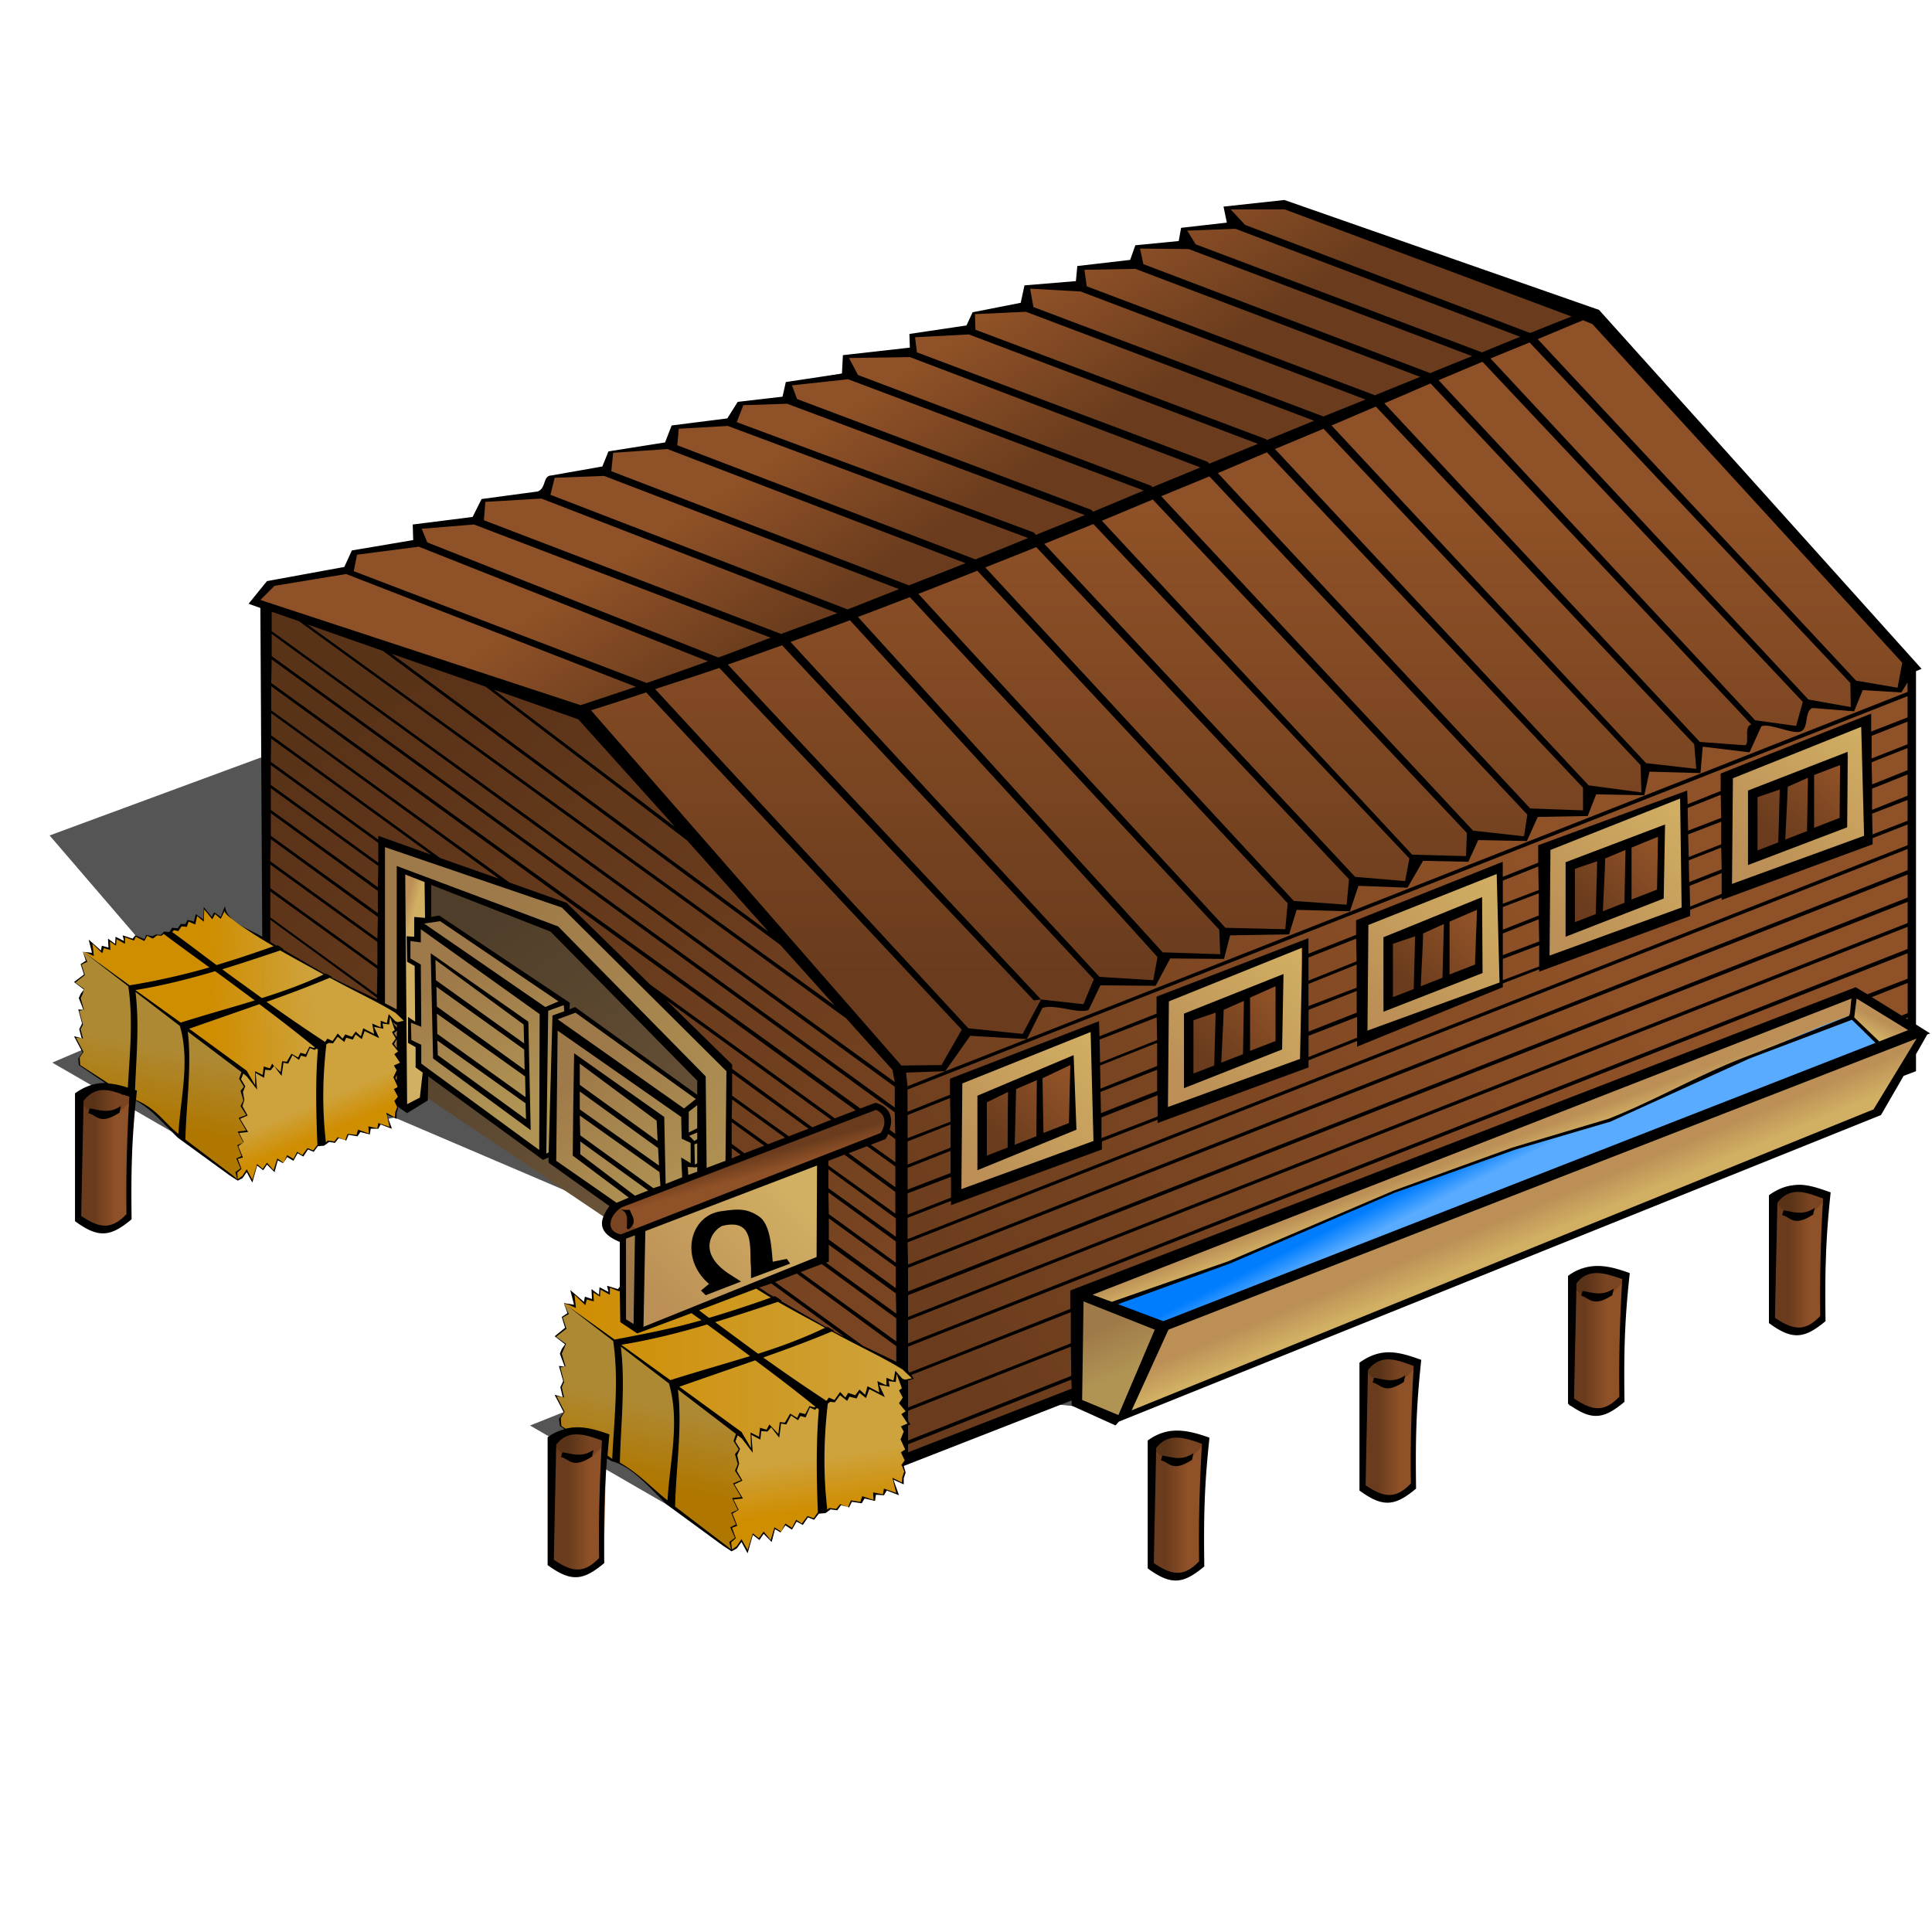 <svg xmlns="http://www.w3.org/2000/svg" xmlns:xlink="http://www.w3.org/1999/xlink" viewBox="0 0 128 128" version="1.0"><defs><linearGradient id="z" y2="71.493" xlink:href="#a" gradientUnits="userSpaceOnUse" x2="70.573" gradientTransform="translate(51.309 -20.304)" y1="75.712" x1="66.415"/><linearGradient id="a"><stop offset="0" stop-color="#6a3c1d"/><stop offset="1" stop-color="#8f5127"/></linearGradient><linearGradient id="g" y2="85.189" xlink:href="#a" gradientUnits="userSpaceOnUse" x2="56.303" y1="45.838" x1="26.205"/><linearGradient id="h" y2="83.2" xlink:href="#b" gradientUnits="userSpaceOnUse" x2="46.962" y1="65.384" x1="27.503"/><linearGradient id="i" y2="60.108" xlink:href="#b" gradientUnits="userSpaceOnUse" x2="27.546" y1="59.935" x1="26.897"/><linearGradient id="j" y2="73.297" xlink:href="#b" gradientUnits="userSpaceOnUse" x2="34.551" y1="63.914" x1="31.005"/><linearGradient id="k" y2="80" xlink:href="#b" gradientUnits="userSpaceOnUse" x2="43.33" y1="71.049" x1="37.708"/><linearGradient id="l" y2="64.13" xlink:href="#a" gradientUnits="userSpaceOnUse" x2="105.9" y1="92.584" x1="64.13"/><linearGradient id="m" y2="91.062" xlink:href="#b" gradientUnits="userSpaceOnUse" x2="74.212" y1="87.882" x1="72.775"/><linearGradient id="n" y2="85.742" xlink:href="#b" gradientUnits="userSpaceOnUse" x2="92.895" y1="83.846" x1="92.1"/><linearGradient id="o" y2="79.076" xlink:href="#b" gradientUnits="userSpaceOnUse" x2="93.751" y1="77.914" x1="93.323"/><linearGradient id="p" y2="68.496" xlink:href="#b" gradientUnits="userSpaceOnUse" x2="124.02" y1="67.518" x1="124.51"/><linearGradient id="q" y2="68.802" xlink:href="#b" gradientUnits="userSpaceOnUse" x2="72.714" y1="77.547" x1="64.702"/><linearGradient id="r" y2="71.493" xlink:href="#a" gradientUnits="userSpaceOnUse" x2="70.573" y1="75.712" x1="66.415"/><linearGradient id="s" y2="68.802" xlink:href="#b" gradientUnits="userSpaceOnUse" x2="72.714" gradientTransform="translate(13.638 -5.565)" y1="77.547" x1="64.702"/><linearGradient id="t" y2="71.493" xlink:href="#a" gradientUnits="userSpaceOnUse" x2="70.573" gradientTransform="translate(13.638 -5.565)" y1="75.712" x1="66.415"/><linearGradient id="u" y2="68.802" xlink:href="#b" gradientUnits="userSpaceOnUse" x2="72.714" gradientTransform="translate(26.725 -10.58)" y1="77.547" x1="64.702"/><linearGradient id="v" y2="71.493" xlink:href="#a" gradientUnits="userSpaceOnUse" x2="70.573" gradientTransform="translate(26.725 -10.58)" y1="75.712" x1="66.415"/><linearGradient id="w" y2="68.802" xlink:href="#b" gradientUnits="userSpaceOnUse" x2="72.714" gradientTransform="translate(38.834 -15.289)" y1="77.547" x1="64.702"/><linearGradient id="x" y2="71.493" xlink:href="#a" gradientUnits="userSpaceOnUse" x2="70.573" gradientTransform="translate(38.834 -15.289)" y1="75.712" x1="66.415"/><linearGradient id="y" y2="68.802" xlink:href="#b" gradientUnits="userSpaceOnUse" x2="72.714" gradientTransform="translate(51.309 -20.304)" y1="77.547" x1="64.702"/><linearGradient id="b"><stop offset="0" stop-color="#bb8f56"/><stop offset="1" stop-color="#d1af63"/></linearGradient><linearGradient id="f" y2="33.557" xlink:href="#a" gradientUnits="userSpaceOnUse" x2="77.319" y1="64.519" x1="77.319"/><linearGradient id="A" y2="25.6" xlink:href="#a" gradientUnits="userSpaceOnUse" x2="58.638" y1="34.076" x1="64.173"/><linearGradient id="c"><stop offset="0" stop-color="#cf8d00"/><stop offset="1" stop-color="#cea33e"/></linearGradient><linearGradient id="B" y2="80.482" gradientUnits="userSpaceOnUse" x2="93.476" y1="79.045" x1="92.742"><stop offset="0" stop-color="#007dff"/><stop offset="1" stop-color="#58abff"/></linearGradient><linearGradient id="C" y2="99.676" xlink:href="#a" gradientUnits="userSpaceOnUse" x2="78.659" y1="99.676" x1="77.276"/><linearGradient id="D" y2="99.676" xlink:href="#a" gradientUnits="userSpaceOnUse" x2="78.659" gradientTransform="translate(14.054 -5.146)" y1="99.676" x1="77.276"/><linearGradient id="E" y2="99.676" xlink:href="#a" gradientUnits="userSpaceOnUse" x2="78.659" gradientTransform="translate(27.762 -10.768)" y1="99.676" x1="77.276"/><linearGradient id="F" y2="99.676" xlink:href="#a" gradientUnits="userSpaceOnUse" x2="78.659" gradientTransform="translate(41.254 -16.303)" y1="99.676" x1="77.276"/><linearGradient id="G" y2="99.676" xlink:href="#a" gradientUnits="userSpaceOnUse" x2="78.659" gradientTransform="translate(-39.611 -.13)" y1="99.676" x1="77.276"/><linearGradient id="H" y2="99.676" xlink:href="#a" gradientUnits="userSpaceOnUse" x2="78.659" gradientTransform="translate(-71.005 -22.876)" y1="99.676" x1="77.276"/><linearGradient id="e" y2="84.783" gradientUnits="userSpaceOnUse" x2="46.654" y1="60.904" x1="31.43"><stop offset="0" stop-color="#4f3e2a"/><stop offset="1" stop-color="#72593c"/></linearGradient><linearGradient id="I" y2="77.662" xlink:href="#a" gradientUnits="userSpaceOnUse" x2="50.706" y1="76.558" x1="50.399"/><linearGradient id="J" y2="78.645" xlink:href="#b" gradientUnits="userSpaceOnUse" x2="51.872" y1="86.502" x1="43.585"/><linearGradient id="L" y2="90.659" xlink:href="#c" gradientUnits="userSpaceOnUse" x2="60.488" y1="90.659" x1="37.395"/><linearGradient id="M" y2="93.144" xlink:href="#c" gradientUnits="userSpaceOnUse" x2="44.275" y1="98.179" x1="43.103"/><linearGradient id="K" y2="96.703" xlink:href="#c" gradientUnits="userSpaceOnUse" x2="52.783" y1="100.2" x1="53.282"/><linearGradient id="O" y2="65.47" xlink:href="#c" gradientUnits="userSpaceOnUse" x2="20.908" y1="65.924" x1="13.859"/><linearGradient id="P" y2="69.989" xlink:href="#c" gradientUnits="userSpaceOnUse" x2="14.011" y1="74.941" x1="12.93"/><linearGradient id="N" y2="71.738" xlink:href="#c" gradientUnits="userSpaceOnUse" x2="23.942" y1="73.773" x1="24.8"/><filter id="d"><feGaussianBlur stdDeviation="1.797"/></filter></defs><g fill-rule="evenodd"><path d="M73.686 93.405l-5.362-.519-22.14 7.954-11.07-6.397 16.951-6.746-5.362-7.265-1.557 1.73-19.027-8.13L14.53 76.8 3.46 70.4l9.34-3.978-9.513-11.071 79.222-29.232 25.771 36.497-34.594 30.789z" filter="url(#d)" fill-opacity=".667"/><path d="M28.054 72.567l.368-14.241 8.349 3.192 9.638 10.006.245 13.566-18.6-12.523z" fill="url(#e)"/><path d="M59.53 70.901l3.049-.088 29.036-11.181 35.045-13.789.27-1.503-20.91-23.599-7.334 2.784c-19.867 8.081-39.807 16.1-60.37 23.6L59.53 70.901z" fill="url(#f)"/><path d="M59.762 96.692l.087-25.946-20.93-23.524L17.47 40.13v23.178l7.871 8.562-.26-5.794.173-10.206 12.108 4.238 10.984 10.811-.087 16.605 11.503 9.168z" fill="url(#g)"/><path d="M25.254 67.114l.173-11.417 12.108 4.325 10.854 10.81-.216 12.368-1.816-3.114.086-8.475-9.6-10.119L26.292 57.6l.519 15.741-1.557-3.287v-2.94z" fill="url(#h)"/><path d="M26.724 57.773l-.086 15.568.519.086 1.124-.605.173-14.53-1.73-.519z" fill="url(#i)"/><path d="M27.589 60.973l.087 1.297-.519-.043v1.427l.562.303v3.848l-.562-.216-.043 1.47.691.39v1.297l8.13 5.838.779-.26.086-8.908.778-.302v-.692L29.059 60.8l-.908.216-.562-.043z" fill="url(#j)"/><path d="M36.541 76.886c0-.172.216-9.383.216-9.383l1.254-.562 8.389 5.881.13 4.886-1.038.303L40.778 80l-4.237-3.114z" fill="url(#k)"/><path d="M17.469 40.125v23.187l7.875 8.563-.063-1.781 1.531 3.25-.531-15.75L36.844 61.5l9.594 10.125-.032 1.687v-.5L38 66.938l-.406.187v-.719l-8.532-5.594-.906.219-.562-.062.094 1.312-.532-.062v1.437l.563.313v3.843l-.563-.218-.031 1.468.687.376v1.312l8.126 5.844.593-.219v.5L40.781 80l4.719-2 .875-.25-.031 2.344 1.844 3.094.124-9.094-.062 13.437 11.5 9.157.094-25.938-20.938-23.531-21.437-7.094zm7.781 15.75l.188.063-.188 11.187v2.563l-.156-3.626.156-10.187zm12.281 11.281l-.719.313v-.063l.719-.25z" fill-opacity=".157"/><path d="M59.805 70.659l2.422.173 1.6-2.291 3.978.259 1.298-2.292 2.767.26.952-1.946 3.502.432.779-1.773 3.892-.086.043-1.6 4.238-.044.389-1.729 3.719.129.432-1.816 3.373.26.692-1.644h3.373l.346-1.6 3.42.26.6-1.687 3.5-.043.44-1.513 3.37.216.17-1.73 3.42.26.09-1.773 3.15.302.65-1.773 2.6.476.9-1.816 2.86.475.43-1.773 2.64.563.78-1.341.08 26.378-66.938 25.86-.086-24.649.129-1.384z" fill="url(#l)"/><path d="M71.246 85.803l-.061 7.216 2.629 1.223.734-.428 2.691-5.871-5.993-2.14z" fill="url(#m)"/><path d="M76.933 88.127l50.397-19.814.06.366-3 4.893-50.025 20.426 2.568-5.871z" fill="url(#n)"/><path d="M71.735 85.497l51.245-19.753-.43 2.63-47.513 18.774-3.302-1.651z" fill="url(#o)"/><path d="M122.8 65.744l-.49 3.058 1.35.856 3.42-1.468-4.28-2.446z" fill="url(#p)"/><path d="M63.234 71.615l.184 7.828 9.296-3.425-.123-7.889-9.357 3.486z" fill="url(#q)"/><path d="M64.947 72.777v4.281l6.115-2.508.061-4.219-6.176 2.446z" fill="url(#r)"/><path d="M76.872 66.05l.184 7.828 9.295-3.425-.122-7.889-9.357 3.486z" fill="url(#s)"/><path d="M78.584 67.212v4.281l6.116-2.508.061-4.219-6.177 2.446z" fill="url(#t)"/><path d="M89.959 61.035l.184 7.828 9.295-3.425-.122-7.889-9.357 3.486z" fill="url(#u)"/><path d="M91.672 62.197v4.281l6.115-2.507.061-4.22-6.176 2.446z" fill="url(#v)"/><path d="M102.07 56.326l.18 7.828 9.3-3.425-.13-7.889-9.35 3.486z" fill="url(#w)"/><path d="M103.78 57.488v4.281l6.12-2.507.06-4.22-6.18 2.446z" fill="url(#x)"/><path d="M114.54 51.311l.19 7.828 9.29-3.424-.12-7.889-9.36 3.485z" fill="url(#y)"/><path d="M116.26 52.473v4.281l6.11-2.507.06-4.22-6.17 2.446z" fill="url(#z)"/><path d="M38.582 47.125l-21.788-7.292 1.281-1.194 5.039-.795.397-1.326 4.287-.486-.265-1.193 4.198-.398.354-1.326 4.022-.221.309-1.281 3.845-.531.265-1.193 3.757-.398.53-1.326 3.712-.221.575-1.237 3.093-.177.045-1.149 3.977-.707-.177-1.105 4.464-.132-.133-1.238 3.845-.398.309-1.06 3.492-.398.088-1.414 3.492.044.088-1.326 3.535-.177.177-1.237h2.917l.044-1.105 3.226-.177-.353-1.237 3.624-.221 20.457 7.248-15.11 6.054-16.838 7.071-18.738 7.381-16.042 5.878z" fill="url(#A)"/><path d="M73.723 86.323l6.604-2.263 3.333-1.345 7.706-3.303 5.932-2.232 4.342-1.529 4.86-1.406 6.09-2.722 4.68-2.079s5.19-2.324 5.38-2.11c.18.214 1.98 1.865 1.98 1.865l-15.99 6.238-24.857 9.693-6.88 2.722-3.18-1.529z" fill="url(#B)"/><path d="M76.324 95.611l-.129 8.259 1.167.48h.952l1.297-.65.173-8.219-1.47-.476-1.298.13-.692.476z" fill="url(#C)"/><path d="M76.714 95.265l-.476.605 1.081.952.562.043.995-.26.951-.951-1.427-.735-1.686.346z" fill-opacity=".157"/><path d="M90.378 90.465l-.129 8.259 1.167.476h.952l1.297-.649.173-8.216-1.47-.476-1.298.13-.692.476z" fill="url(#D)"/><path d="M90.768 90.119l-.476.605 1.081.952.562.043.995-.26.951-.951-1.427-.735-1.686.346z" fill-opacity=".157"/><path d="M104.09 84.843l-.13 8.26 1.16.475h.96l1.29-.648.18-8.216-1.47-.476-1.3.13-.69.475z" fill="url(#E)"/><path d="M104.48 84.497l-.48.606 1.08.951.56.043 1-.259.95-.952-1.43-.735-1.68.346z" fill-opacity=".157"/><path d="M117.58 79.308l-.13 8.26 1.17.475h.95l1.29-.648.18-8.217-1.47-.475-1.3.129-.69.476z" fill="url(#F)"/><path d="M117.97 78.962l-.48.606 1.08.951.57.043.99-.259.95-.952-1.43-.735-1.68.346z" fill-opacity=".157"/><path d="M36.714 95.481l-.13 8.259 1.167.48h.952l1.297-.65.173-8.219-1.47-.475-1.298.129-.691.476z" fill="url(#G)"/><path d="M37.103 95.135l-.476.606 1.081.951.562.043.995-.259.951-.952-1.427-.735-1.686.346z" fill-opacity=".157"/><path d="M5.319 72.735l-.13 8.26 1.168.475h.951l1.297-.648.173-8.217-1.47-.475-1.297.129-.692.476z" fill="url(#H)"/><path d="M5.708 72.389l-.476.606 1.081.951.563.043.994-.259.952-.952-1.427-.735-1.687.346z" fill-opacity=".157"/><path d="M58.011 73.427l-16.82 6.261-.921.921s-.061.43 0 .675c.061.246.43.553.43.553l.552.061 4.42-1.657 9.699-3.806 3.008-.921.43-.982-.123-.614-.675-.491z" fill="url(#I)"/><path d="M41.068 81.96l.307 5.709.841.52 12.419-4.817v-6.569L41.068 81.96z" fill="url(#J)"/><path d="M41.068 79.934l-1.044.675.062.675.491.553.614.184.216 5.471.738.414.274-6.192-.553-.552-.184-.737-.614-.491z" fill-opacity=".157"/><path d="M48.421 102.74l-1.498-3.259.89-5.382s11.373-3.95 11.525-3.82.412 1.172.412 1.172l.13.543-.217.13.326.564-.282.304.456.499-.304.217.412.63-.412.173.152.348-.239.455.304.803-.239.152.217.499-.239.326.152.434-.13.369-.022.391-.629-.304s.26.911.304.977c-.217-.066-.803-.239-.803-.239l-.087.304-.651-.044.021.456-.824-.239-.087.369-.651-.13-.185.412-.51-.152-.238.352-.5-.135-.282.325-.412.02-.369.37-.391-.15-.39.5-.348-.22-.325.52-.413-.28-.303.5-.391-.26-.228.85-.532-.57-.239.44-.455-.33-.348 1.17-.455-.76-.217.46-.456.24z" fill="url(#K)"/><path d="M41.15 85.244l-.174.239-.694-.283.087.5-.63-.391-.043.543-.478-.391s.152.673.066.673c-.087 0-.478-.152-.478-.152l-.043.39-.847-.759.152.976-.325-.195-.348-.043.652.521 2.43 1.758s7.076 5.187 7.228 5.339 1.324 1.063 1.324 1.063l.803 1.085-.066-1.107.543.261.087-.608.391.087.26-.304.521.651.13-.781.347-.022.326-.607.456.325.173-.325.369.108.282-.543.348.044.325-.413.413.131.238-.282.326.151.347-.586.456.435.152-.326.412.174.304-.391.391.369.173-.629.803.39-.108-.694.369.152.26.043-.043-.434.412.13.13-.586.435.521.26.065.434-.173-.651-.695-3.039-1.606-1.736-.868-2.843-1.628-2.084-1.237-7.748 2.908-1.215-.759-.022-2.214z" fill="url(#L)"/><path d="M40.955 88.977l-3.104-2.257-.477-.391.021.152.261.543-.413.238.261.738-.716.543.673.499-.283.651.25.836-.336.032.238.933-.152.413.174.651-.586-.087.608 1.02-.261.521.044.456.39.26 2.583.543.065 1.28.413.261.434.152.455.217.63.499.933.76 1.389 1.389 3.082 2.231.977.68-.109-.55.347-.3-.325-.67.369-.13-.304-.87.412-.2-.304-.734.565-.022-.543-.976.543-.196-.391-.651.152-.434-.13-.629.217-.391-.391-.608.456-.499-6.055-4.427-2.062-1.476z" fill="url(#M)"/><path d="M25.989 67.611l.238.605-.216.173.238.303-.195.432.432.541-.216.194.368.649-.433.108.195.281-.259.476.302.605-.173.173.195.519-.195.281.087.433-.087.367v.368l-.67-.368.281.995-.735-.303-.065.325-.67-.022.065.389-.692-.173-.108.281-.627-.086-.13.4-.476-.184-.259.324-.411-.108-.281.238-.454.065-.281.367-.346-.173-.325.509-.367-.217-.281.465-.389-.281-.26.465-.389-.227-.238.8-.454-.497-.259.4-.411-.314-.324 1.125-.368-.736-.216.39-.368.205s-.584-.919-.454-1.395c.13-.475.065-6.464.065-6.464l9.73-3.417.994.389-.108.325z" fill="url(#N)"/><path d="M8.735 65.384l-2.843-2.033-.357-.281.562.13.022-.67.476.389.108.108.13-.324.41.151v-.562l.411.281.043-.411.52.281v-.432l.626.216.152-.173.54.238.173-.324.411.108.216-.152.346.022.26-.173s.324.151.389.022c.065-.13.173-.238.173-.238l.238.065.259-.303h.281l.195-.303.41.108.13-.475.454.346.044-.822.518.649.152-.325.411.335.302-.659.13.411c.342.297.679.607 1.049.821l3.016 1.773 2.703 1.536s1.902.864 2.054.994c.151.13 2.529 1.341 2.529 1.341l.498.583-.519.195-.389-.259-.173-.282-.087.541-.454-.108.087.389-.606-.194.13.691-.757-.346-.151.498-.389-.303-.217.346-.475-.151-.152.237-.346-.302-.324.475-.368-.108-.237.238h-.346l-.26.281-.324-.086-.303.562-.324-.151-.108.324-.433-.26-.259.541-.389-.022-.13.736-.497-.584-.152.259-.41-.043-.065.562-.541-.324.065 1.038s-.951-1.146-.8-1.017c.151.13-6.854-5.102-6.854-5.102l-.584-.519z" fill="url(#O)"/><path d="M16.238 70.919l-.368.476.346.583-.173.39.13.518-.173.411.389.606-.497.194.519.887-.584.021.303.649-.325.238.238.735-.346.108.281.649-.324.281.108.519-1.535-1.168-2.162-1.578-2.227-2.054-.843-.498-.152-.497-1.643-.584-1.968-1.254v-.432l.26-.411-.562-1.038.519.13-.108-.649.15-.281-.27-.94.293-.033-.238-.756.292-.606-.617-.476.649-.475-.238-.714.346-.216-.238-.627 1.006.714 3.881 2.897s4.713 3.524 4.908 3.676c.194.151 1.038.562.973.605z" fill="url(#P)"/><path d="M71.246 85.803l-.061 7.216 2.629 1.223.734-.428 2.691-5.871-5.993-2.14zM40.955 88.977l-3.104-2.257-.477-.391.021.152.261.543-.413.238.261.738-.716.543.673.499-.283.651.25.836-.336.032.238.933-.152.413.174.651-.586-.087.608 1.02-.261.521.044.456.39.26 2.583.543.065 1.28.413.261.434.152.455.217.63.499.933.76 1.389 1.389 3.082 2.231.977.68-.109-.55.347-.3-.325-.67.369-.13-.304-.87.412-.2-.304-.734.565-.022-.543-.976.543-.196-.391-.651.152-.434-.13-.629.217-.391-.391-.608.456-.499-6.055-4.427-2.062-1.476zM16.238 70.919l-.368.476.346.583-.173.39.13.518-.173.411.389.606-.497.194.519.887-.584.021.303.649-.325.238.238.735-.346.108.281.649-.324.281.108.519-1.535-1.168-2.162-1.578-2.227-2.054-.843-.498-.152-.497-1.643-.584-1.968-1.254v-.432l.26-.411-.562-1.038.519.13-.108-.649.15-.281-.27-.94.293-.033-.238-.756.292-.606-.617-.476.649-.475-.238-.714.346-.216-.238-.627 1.006.714 3.881 2.897s4.713 3.524 4.908 3.676c.194.151 1.038.562.973.605z" fill-opacity=".157"/></g><path d="M85.094 13.25l-4.032.438.219 1.062-3.031.344-.156.875-2.875.281-.344.969-3.5.406-.094 1-3.406.281-.25 1.156-3.187.626-.407.874-3.781.563.031.906-4.437.5-.063 1.219-3.719.562-.218.969-2.969.344-.687 1.094-3.688.469-.438 1.124-3.75.594-.406 1-3.375.594c-.582.015-.324.837-.906 1.062l-3.719.5-.594 1.188-3.968.5.031 1.031-4.063.688-.5 1.093-5.124.938-1.219 1.5.781.281.125 21.781c-.476-.274-1.01-.499-1.469-.781.565.401 1.285.864 2.219 1.407a75.775 75.775 0 01-3.781 1.25c-.982-.725-1.942-1.472-2.938-2.188l.125-.125.281.063.219-.313.344.031.125-.344.438.188.124-.562.438.374.031-.812.531.656.188-.344.375.313.281-.563c-.106.101.152.339.563.657-.306-.255-.516-.551-.563-.938l-.281.719-.437-.312-.157.312-.531-.656-.031.812-.5-.344-.125.5-.406-.124-.157.281h-.312l-.188.281-.375-.031-.187.281-.344-.031-.219.219-.312-.032-.25.125-.407-.093-.125.281-.593-.25-.188.219-.656-.219.094.375-.563-.282-.031.469-.469-.343.031.593-.437-.125-.063.313-.812-.719.219.875-.563-.063.219.063.469.219-.094-.813.656.625.094-.344.437.126-.03-.563.405.281.032-.437.562.312v-.437l.594.218.125-.25.562.282L9.75 62l.375.188.281-.219.282.031.156-.125c1.018.762 2.023 1.488 3.031 2.219a46.829 46.829 0 01-5.281 1.187L5.53 63.062 8.5 65.344c.332 2.239.094 4.48-.031 6.718a5.413 5.413 0 00-1.282-.281l-1.875-1.219-.03-.5.25-.374-.5-.938.374.031-.5-.125.563 1.063-.282.406.032.437 1.75 1.188c-.654-.004-1.322.198-2 .688v8.468c1.566 1.155 2.364 1.034 3.75-.125-.038-2.9-.007-4.972.281-7.875.012.008.019.025.031.032.965.506 1.831 1.541 2.75 2.437l3.438 2.5.531.344.312-.157.282-.406.375.688.312-1.125.407.312.25-.375.5.5.218-.781.344.187.031-.031-.406-.281-.25.781-.437-.5-.282.407-.375-.313-.312 1.031-.375-.687-.282.437-.312.219-.031-.437.281-.25-.25-.657.344-.093-.313-.75.344-.25-.406.187.281.719-.344.156.282.656-.344.25.125.469-.375-.313-3.063-2.312c.061-2.39.437-4.89.157-7.156L16 71.031l-.156.438.312.531-.218.281.187.625-.187.375.374.594-.5.187.5.844-.562.063.375.719h.031l-.312-.626.594-.062-.532-.875.5-.219-.344-.625.126-.406-.094-.531.156-.375-.281-.469.156-.375.25.219.656.844-.093-1.094.562.312.062-.531.376.031.218-.281-.125-.156-.156.312-.406-.125-.063.563-.5-.25v.937l-.562-.968-3.813-2.782c1.542-.54 3.113-1.086 4.657-1.625a109.89 109.89 0 013.656 2.844l-.032.063-.312-.094-.25.5-.344-.094-.156.312-.438-.25-.312.532-.312-.032-.094.719-.438-.406.5.656.125-.875.313.063.281-.563.437.313.126-.281.343.093.25-.593.313.124.125-.093c.038.031.055.031.093.062-.169 2.021-.121 4.162-.031 6.313l-.281.375-.375-.157-.344.469-.343-.219-.25.469-.407-.25-.25.5.25-.375.407.25.281-.5.375.219.312-.469.375.156.281-.374.407-.032.343-.25.376.063.25-.313.437.125-.5-.187-.219.281-.437-.063-.125.126c-.256-2.201-.222-4.327.031-6.5l.156-.094.281.031.313-.437.437.343.126-.281.437.125.187-.344.407.313.187-.532.969.469-.344-.75.625.125-.062-.344.437.063.063-.5.312.875-.187.125.25.437-.25.344.406.5-.25.188.375.562-.406.188.187.312-.219.469.282.625-.063.062-.187.094.25.469v.063l-.219.25.187.406-.124.344-.032.343-.562-.312.031.125.656.281v-.375l.094-.344-.031-.094.625.438 1.375-.844.031-1.594 7.594 5.532.375-.156v.343l4.031 2.875c-.813 1.104-.643 1.824.687 2.375v2.969l-.124.156-.719-.218.093.406-.593-.313-.031.5-.5-.375.031.656-.469-.156-.062.344-.907-.781.25.969-.625-.094h-.031v.031h.031l.25.063.5.218-.094-.875.719.688.094-.375.469.125-.032-.594.438.281.031-.468.625.343v-.469l.625.25.031-.062.032 2.094 1.125.75L45.812 87c.216.16.441.312.657.469-1.888.549-3.821.914-5.75 1.281l-3.313-2.375 3.219 2.469c.386 2.605.058 5.207-.063 7.812l-.312-.218c.04-.459.07-.901.125-1.407-.698-.249-1.357-.451-2.031-.469a3.361 3.361 0 00-.875.094l-.281-.187-.032-.531.25-.407-.531-1.031.406.062-.531-.156.594 1.156-.313.438.063.469.312.219a3.333 3.333 0 00-1.125.531v8.471c1.567 1.15 2.364 1.03 3.75-.13-.033-2.58-.018-4.505.188-6.935l.312.187c1.323.342 2.453 1.702 3.657 2.876l3.718 2.722.563.37.343-.19.313-.43.406.75.344-1.22.437.34.282-.41.531.54.219-.85.375.22.031-.06-.438-.28-.25.84-.468-.56-.313.44-.406-.32-.344 1.1-.406-.72-.313.47-.312.22-.062-.47.312-.28-.25-.69.344-.13-.313-.81.407-.25-.344-.686.625-.063-.563-.937.532-.25-.376-.656.157-.469-.125-.563.187-.406-.312-.5.156-.406.281.218.719.938-.094-1.188.594.313.063-.563.406.032.25-.282.531.688.125-.938.344.063.312-.594.469.313.156-.282.344.094.281-.656.344.156.125-.125c.041.034.084.06.125.094-.184 2.188-.16 4.484-.062 6.815l-.282.4-.406-.15-.375.5-.375-.25-.281.53-.438-.28-.281.53.281-.41.438.28.312-.53.407.22.343-.5.407.16.312-.41.438-.03.343-.25.438.06.25-.341.469.125-.532-.188-.25.313-.468-.063-.126.124c-.277-2.381-.242-4.677.032-7.03l.156-.125.312.031.344-.468.469.374.156-.281.469.125.188-.375.437.344.219-.594 1.031.531-.375-.812.688.125-.063-.375.469.062.062-.531.344.938-.188.156.25.469-.25.375.438.531-.281.188.406.624-.437.188.187.344-.187.468-.032.032.313.687-.281.188.25.531-.219.312.062.094.125.344-.125.375-.031.344-.625-.313.25 1-.813-.281L58.5 99l-.656-.125.031.5-.75-.25L57 99.5l-.625-.094-.187.438.062.031.188-.375.656.094.187-.313.688.157.062-.407.531.031.188-.312.812.312-.374-1.031.687.313v-.406l.125-.376-.125-.437L71 92.781v.344l2.906 1.313.219-.25 50.495-20.313 1.5-2.594.82-.312v-1.125l.75-1.313.19-.062-.94-.594V44.469l.37-.157-21.37-23.781-20.846-7.281zM37.281 92.562l.094.032-.156-.688.156-.344-.25-.968.281-.063-.375-.031.281 1-.187.406.156.656zm.125-2.031h.063l-.25-.843.125-.282.156-.375-.656-.469.687-.531-.25-.75.407-.219-.313-.687.219.625-.375.25.219.719-.688.562.688.531-.219.313-.125.313.312.843zM25.625 73.844l.187.812-.75-.25-.062.344-.594-.125.032.469-.719-.25-.094.344-.594-.063-.156.406.063.031.156-.374.594.093.187-.281.625.156.062-.375h.5l.157-.281.75.281-.344-.937zM5.406 68.781l.094.031-.156-.624.156-.313-.25-.906.281-.063-.344-.031.25.937-.187.376.156.593zm.125-1.875h.031l-.218-.781.125-.25.093-.313-.218.282-.125.281.312.781zm.031-1.344l.032-.031L5 65.094l.625-.5-.219-.688.375-.187-.281-.657.187.594-.343.219.218.687-.656.5.656.5zM81.53 13.875h3.594l18.995 7.094c-.91.359-1.83.73-2.74 1.093L82.5 14.906l-.969-1.031zm.313 1.281l18.876 7.156c-.848.337-1.686.692-2.532 1.032l-18.969-7.156-.563-.907 3.188-.125zm-6.313 1.313l3.22.031 18.78 7.094c-.928.373-1.854.748-2.78 1.125l-19-7.219-.22-1.031zm-.312 1.343l18.875 7.157c-1 .407-2 .809-3 1.219L72 18.969l-.156-1.094 3.375-.063zm-6.969 1.313l3.344.187 18.875 7.157c-.926.379-1.856.744-2.78 1.125l-19.22-7.25-.219-1.219zm-.28 1.531l19.092 7.219c-1.04.429-2.084.851-3.124 1.281l-.063-.062-19.25-7.25-.03-1.032 3.374-.156zm36.91.563l.62.25 20.53 22.437-.31 1.656-2.75-.468-21.09-22.625c1-.415 1.99-.839 3-1.25zm-40.692.937l19.156 7.25c-1.07.443-2.148.87-3.219 1.313L80 30.594l-19.25-7.25-.125-1 3.563-.188zm37.152.532l21.25 22.562.03 1.594-2.81-.5L98.75 23.75c.863-.36 1.73-.705 2.59-1.062zm-41.059.968l19.25 7.313c-1.062.439-2.125.874-3.187 1.312l-.063-.093-19.437-7.344-.594-1.125 4.031-.063zm37.938.313L119.44 46.5l-.44 1.594-2.72-.375-20.968-22.531c.97-.406 1.938-.815 2.907-1.219zm-42.03 1.156L75.78 32.5c-1.127.464-2.247.945-3.375 1.406l-.094-.125-19.5-7.343-.343-.907 3.72-.406zm38.592.281L116.03 48c-.52.127-.09 1.248-.41 1.375l-3-.219-20.902-22.437c1.022-.43 2.04-.884 3.062-1.313zM52.155 26.75l19.72 7.375c-1.08.442-2.17.874-3.25 1.313l-.126-.157-19.688-7.312.438-1.125 2.906-.094zm39 .188l21.094 22.374.13 1.626-3.32-.376-20.84-22.374c.978-.413 1.957-.839 2.936-1.25zm-42.937 1.281l19.843 7.406.032.031c-1.155.468-2.312.944-3.469 1.406L44.874 29.5l.094-1.094 3.25-.187zm39.47.187l21.001 22.282.06 1.812-3.5-.469L84.47 29.75c1.074-.451 2.143-.892 3.218-1.344zm-43.47 1.344l19.75 7.562c-1.247.498-2.5.979-3.75 1.469L40.5 31.219 40.624 30l3.594-.25zm39.72.219l20.941 22.219v1.5l-3.5-.126-20.692-22.218c1.088-.455 2.162-.919 3.25-1.375zM40.03 31.531l19.531 7.5c-1.137.444-2.266.907-3.406 1.344l-19.687-7.594.281-1.125 3.281-.125zm40.094.031l21.065 22.407-.22 1.437-3.376-.375-20.656-22.156c1.058-.439 2.13-.871 3.187-1.313zm-44.25 1.469l19.594 7.594c-1.237.472-2.479.913-3.719 1.375l-19.688-7.531.094-1.219 3.72-.219zm40.5.063l20.813 22.094-.063 1.531-3.563-.094L73 34.5c1.125-.461 2.252-.942 3.375-1.406zm-3.937 1.625l20.937 22.156-.28 1.5-3.314-.281-20.593-22.063c1.084-.437 2.167-.87 3.25-1.312zm-41.032.031l19.656 7.5c-1.16.43-2.304.893-3.468 1.312l-19.282-7.624-.374-.907 3.468-.281zm-3.656 1.469l19.156 7.593a369.48 369.48 0 01-4.062 1.438l-19.406-7.406.218-1.094 4.094-.531zm40.906.031l20.72 22-.157 1.688-3.5-.25L65.28 37.594c1.127-.447 2.251-.891 3.375-1.344zm-3.906 1.562l20.562 22.032-.156 1.718-3.968-.093-20.344-22.125a544.84 544.84 0 003.906-1.532zm-41.812.219L42.124 45.5c-1.212.416-2.439.817-3.656 1.219L17.25 39.75l.938-.938 4.75-.781zm37.343 1.531l20.5 22.032.063 1.625-3.813-.125-20.187-22.219c1.15-.433 2.291-.871 3.437-1.313zM18 40.531l1.811.625 36.25 26.313 3.063 3.406.156.813L18 41.812v-1.281zm38.311.563c6.766 7.394 13.671 14.875 20.376 22.312l-.282 1.532-3.562-.219-20.469-22.188c1.312-.477 2.631-.947 3.937-1.437zm-35.937.281l5 1.75 26.313 19.469 3.624 4.031-34.937-25.25zM18 42L59.28 72v1.375L18 43.469V42zm33.812.75l20.657 22.125-.688 1.656-2.812-.312L67.75 68.5l-3.594-.375-20.75-22.469c1.415-.472 2.843-.915 4.25-1.406L68.5 66.281l.47-.062-20.75-22.188c1.197-.42 2.398-.849 3.592-1.281zm-25.874.562l6.25 2.188L45.53 55.688l5.375 6.031-24.968-18.407zM18 43.688l41.281 30 .031 1.437-.374-.281c.258-.777.04-1.52-.938-1.782l-1 .376L17.97 45.25l.03-1.562zm108.38 1.531v.625l-58.349 23-5.406 2.125-2.5 1-.094-.907 2.594-.093 1.656-2.344 3.75.219 1.031-2.063c.793-.289 2.43.415 3.063.125l.781-1.625 3.656.031.97-1.812 3.562.031.406-1.562 3.906-.063.5-1.625 3.532.094.562-1.687 3.25.124 1.031-1.781 3 .063.657-1.438 3.222.063.72-1.594 3.31-.063.56-1.437 3.19.063.34-1.563 3.38.094.15-1.75 3.1.375.78-1.719c.55-.24 2.04.531 2.59.344.59-.198.23-1.364.81-1.563l2.75.219.57-1.406 2.56.156.41-.656zm-108.41.25l38.72 28.093-1.377.532-12.25-8.875-5.53-5.407-3.782-1.343-15.78-11.407v-1.593zm14.75.219l5.593 1.968 6.407 7.125-12-9.093zm10.093.187L63.72 68.219l-1.344 2.343-2.656.032-20.563-23.532c1.224-.389 2.438-.783 3.656-1.187zm83.568.25v1.406l-2.41.938v-1.188L114 51.25v1.156l-2.19.875-.03-.906L101.91 56v1.156l-2.348.938v-1l-9.718 3.875v.969l-3.156 1.25v-1.032l-10.063 3.875v1.125l-3.78 1.5-.033-1-9.874 3.813v1.062l-2.813 1.125v-1.468l66.255-26.063zM17.97 47.25l15.093 10.969-3.906-1.375-11.187-8.125V47.25zm108.41.562v1.5l-2.38.938v-1.5l2.38-.938zm-3.07.344l.19 7.219-8.75 3.187.06-7 8.5-3.406zm-105.34.782l10.593 7.687-3.5-1.25v.25l-7.124-5.156.031-1.531zm108.41.624v1.469l-2.35.938L124 50.5l2.38-.938zm-3.97.25l-6.6 2.563v4.937l6.57-2.5.03-5zm-104.47.876l7.124 5.156v1.312L17.94 52v-1.312zm103.97 0l-.03 3.5-1.69.656v-3.5l1.72-.656zm4.47.624v1.407l-2.35.937V52.25l2.35-.938zm-6.6.219l-.06 3.531-1.44.563c.03-.785.14-2.661.16-3.5l1.34-.594zm-101.84.688l7.124 5.156-.03 1.406-7.094-5.125v-1.437zm99.972.093c-.03 1.137-.09 3.415-.1 3.5l-1.37.532v-3.532l1.47-.5zm-3.91.344l.03 1.532-2.19.843-.03-1.5 2.19-.875zm-2.69.25l.1 7.219-8.75 3.187.06-7 8.59-3.406zm15.07.094v1.375l-2.32.906-.03-1.375 2.35-.906zm-108.44.875l7.093 5.156V60.5l-7.093-5.125v-1.5zm96.092.563v1.5l-2.15.843-.04-1.5 2.19-.843zm-3.72.187l-6.59 2.5v4.937l6.5-2.531.09-4.906zm16.07 0V56L60.13 82.094v-1.406l2.875-1.126v.282l10-3.688v-.531l3.688-1.437v.218l10-3.687v-.469l3.218-1.281v.375l9.656-3.938v-.25l2.408-.937v.156l10-3.687v-.407l2.09-.812v.156l10-3.687v-.407l2.32-.906zm-16.54.813l-.06 3.5-1.69.656v-3.438l1.75-.718zm-91.902.156l7.093 5.156-.03 1.438-7.095-5.126.032-1.468zm7.562.531l11.72 4 10.905 10.844-.063 5.937-1.25.469-.062-6.063-9.78-9.937-10.689-4v9.5l-.78-.406V56.125zm88.53.031l.03 1.438-2.15.844-.03-1.438 2.15-.844zm12.35.094v1.406L60.16 83.781l-.03-1.469 66.254-26.062zm-18.69.062l-.07 3.5-1.43.563c.03-.785.14-2.661.15-3.5l1.35-.563zm-1.88.75c-.02 1.137-.09 3.415-.09 3.5l-1.38.532v-3.532l1.47-.5zm-87.904.219l7.094 5.125v1.563l-7.094-5.125v-1.563zm84.004.125l.03 1.563-2.378.906v-1.531l2.348-.938zm12.15.438v1.375l-2.09.843-.03-1.374 2.12-.844zm-14.904.062l.188 7.188-8.75 3.187.062-7 8.5-3.375zm-72.312.032l1.281.5.031 2.374-.718-.062v1.312l-.5-.031.031 1.688.5.281.031 3.688-.469-.313v1.719l.5.281v1.344l.47.343-.189 1.657-.843.437-.125-15.218zm99.536 0v1.531L60.16 85.562V84l66.224-26.062zm-97.818.687l7.907 3.094 9.72 9.875v.937l-8.095-5.812-.375.156.031-.437-8.656-5.782-.532.094v-2.125zm-10.656.437l7.094 5.126-.03 1.718-7.064-5.125v-1.719zm84.034.126v1.468l-2.378.938v-1.5l2.378-.906zm-3.752.25l-6.532 2.656v4.937l6.563-2.562-.03-5.031zm28.192.312v1.406L60.16 87.25v-1.438l66.224-26.062zm-28.536.531l-.125 3.625-1.688.656v-3.5l1.813-.781zm4.096.625l.03 1.469-2.408.906v-1.437l2.378-.938zm-84.034.032l7.063 5.156v.125l-2.969-1.438-.062-.031c.02-.008.042-.023.062-.031l-.406-.219-.063.031-2.78-1.625c.02-.007.01-.024.03-.031l-.375-.25-.094.031-.406-.25v-1.468zm11.25.093l7.844 5.313-.875.375-8.03-5.531 1.061-.157zm66.5.188l-.094 3.562-1.437.563c.03-.785.14-2.661.156-3.5l1.375-.625zm30.724.187v1.469L60.16 89v-1.531l66.224-26.063zm-98.505.156l7.875 5.626-.03 9-7.814-5.719v-1.25l-.656-.313-.03-1.156.686.281-.03-4.125-.688-.406v-1.156l.687.094v-.876zm65.875.469a534.913 534.913 0 01-.094 3.5l-1.375.531v-3.531l1.47-.5zm-3.906.157l.031 1.5-3.187 1.281v-1.531l3.156-1.25zm12.126.437v1.406l-2.408.907v-1.407l2.408-.906zm-15.689.156l-.156 7.375-8.75 3.188.063-7 8.843-3.563zm-67.719.188c.907.519 1.871 1.043 2.876 1.593-1.274.614-2.659 1.111-4.094 1.563-.88-.638-1.754-1.263-2.625-1.906 1.285-.393 2.578-.823 3.843-1.25zm9.97.187l.156 6.969 6.468 4.75-.156-7.187-6.469-4.532zm97.848 0v1.688l-2.66 1.031-.78-.469L70.91 85.5v1.219l-10.656 4.219-.094-.126v-1.593l66.224-26.063zm-97.536.438l5.844 4.281.031 1.25-5.844-4.187-.03-1.344zm61.031.312v1.532l-3.187 1.218v-1.468l3.187-1.282zm-75.625.438c.871.632 1.748 1.288 2.625 1.937-1.623.498-3.296.959-4.906 1.469l-3-2.156c1.82-.295 3.582-.745 5.281-1.25zm70.781.187l-6.593 2.625v4.938l6.5-2.563.093-5zm-63.187.25c.057.031.13.063.187.094 1.48.808 3.036 1.528 4.094 2.187.017.011.045.021.063.032l.562.531-.406.094-.156-.063-.438-.468-.125.593-.406-.156v.437l-.563-.25.125.688-.719-.375-.156.531-.344-.312-.25.344-.437-.157-.187.281-.313-.343-.344.5-.343-.157-.157.219a113.178 113.178 0 01-3.875-2.656 77.158 77.158 0 004.188-1.594zm104.54.344v2l-.41.156-1.97-1.219 2.38-.937zm-41.88.219v3.625l-1.688.656v-3.531l1.688-.75zm-55.594.031l5.813 4.156.031 1.344-5.812-4.187-.032-1.313zm60.97.281v1.438l-3.188 1.25v-1.438l3.187-1.25zm-80.907.063l2.938 2.25c.69 2.359.04 4.766-.094 7.156-.947-.75-1.398-1.633-2.812-2.25.02-.215.038-.4.062-.625-.041-.015-.084-.017-.125-.031.082-2.175.294-4.357.031-6.5zm113.69.437c-.07.387-.06 1.106-.19 1.156-2.13.855-4.7 1.898-6.85 2.719-3.11 1.192-5.87 2.826-9.06 4.094l-6.37 1.906-7.846 2.844-10.969 4.687-7.719 2.688-1.28-.469 50.284-19.625zm.34 0l3.41 2.094-1.91.75-1.66-1.594.16-1.25zm-78.844.125l10.906 7.907-1.25.5-5.312-3.876v-.281l-4.344-4.25zm38.25.031l-.062 3.532-1.438.562c.03-.785.141-2.661.156-3.5l1.344-.594zm-45.062.282l.031.406-.78.281-.25 9.063-.157.094.124-9.469 1.032-.375zm.781.5l7.97 5.718-.783.626-8.374-5.907 1.187-.437zm42.406 0c-.024 1.136-.09 3.414-.093 3.5l-1.376.531v-3.531l1.47-.5zm-51.593.062l5.843 4.156.031 1.376-5.843-4.188-.03-1.344zm60.968.219v1.375l-3.218 1.281v-1.406l3.218-1.25zm-13.28.031l.03 1.5-3.78 1.5-.032-1.531 3.781-1.469zm49.754 0v.125l-.13-.062.13-.063zm-3.69.156l1.56 1.532L77.07 87.531l-3-1.125 7.407-2.687 10.906-4.688 8.035-2.875 6.28-1.844 9.22-4.187 6.78-2.563zm-96.69.157l.25.187.031-.031v.219l-.28-.375zm.312.562l-.03.157v.281l-.188-.281.218-.157zm10.626 0L45.132 74l.031 1.438.594.281v1.343l-.625-.374.063 1.312-1.094.438L44.007 74l-5.969-4.219-.062 3.75v.063l-.03 2.968 3.717 2.782-.812.344-4-2.782.094-8.625zm35.312.094l.188 7.219-8.75 3.187.062-7 8.5-3.406zm54.72.437l-2.85 4.688-49.15 19.938 2.436-5.344 49.564-19.282zm-100.69.032v.594l-.187-.282.187-.312zm2.688.094l5.843 4.156.032 1.062-5.844-4.25-.03-.968zm47.687.156v1.531l-3.75 1.5-.03-1.531 3.78-1.5zm-5.53.812l-6.376 2.688v4.937l6.562-2.687-.187-4.938zm-32.72.563l5.094 3.781.062 1.344-5.156-3.719v-1.406zm32.5.093l-.094 3.844-1.687.656-.063-3.624 1.844-.876zm5.75.313v1.406l-3.718 1.469-.032-1.406 3.75-1.469zm-28.156.219l5.062 3.687-1.312.5-3.75-2.687v-1.5zm-22.219.125v.375l-.093-.188.093-.187zm42.407.343l-.032 3.719-1.437.563c.03-.785.078-2.849.093-3.688l1.376-.594zm-61.782.657c.343.005.718.122 1.094.25l.094.062h.094c.126.046.246.078.375.125-.15 2.594-.232 5.184-.188 7.782-1.071 1.133-1.896.86-3 .124.049-2.67.108-5.14.156-7.624.397-.527.862-.727 1.375-.719zm31.5.093l5.188 3.75.062 1.157-5.25-3.719v-1.188zm28.375.032c-.024 1.136-.028 3.602-.03 3.687l-1.376.531v-3.531l1.406-.687zm9.907.218v1.407l-3.719 1.437v-1.375l3.72-1.469zm-13.75.188l.031 1.562-2.844 1.094v-1.531l2.813-1.125zm-14.438.094l3.5 2.531-1.125.437-2.406-1.718.031-1.25zm-2.312.375v1.531l-.563.281v-1.375l.563-.437zm-38.188.062c-.808.536-1.41.246-2.062.157l-.094.312c.581.128.728.821 2.063-.031l.093-.438zm50.031.25c.625.264.711.902.313 1.531l-17.219 6.719c-1.16-.253-.637-1.366.031-1.781l16.875-6.469zm-19.625.375l5.282 3.75.062.906-.469.157-4.843-3.5-.032-1.313zm10.063.438l2.156 1.562-1.313.5-.843-.625v-1.437zm14.5.156v1.531l-2.844 1.125v-1.531l2.844-1.125zm-16.78.531v.438l-.189.125-.344-.344.532-.219zm12.655.094l.468.344V77l-1.624-1.156.968-.375c.073-.111.134-.23.188-.344zm-20.406.5l4.5 3.25-.876.344-3.624-2.75v-.844zm7.75.125v1.312l-.157.094-.03-1.344.187-.062zm11.25.188l1.874 1.343v1.375l-3.093-2.25 1.22-.468zm-8.969.124l.593.438-.593.25v-.688zm14.5.188v1.469l-2.844 1.093v-1.437l2.844-1.125zm-7.03.25l3.373 2.469v1.437l-4.437-3.187v-.313l1.063-.406zm-1.814.719l-.03 6.062-11.47 4.625.125-6.344 11.375-4.343zm-8.563.093l.47.032.156-.032v.313l-.594.219-.032-.532zm9.313.157l4.47 3.25v1.219l-4.47-3.219v-1.25zm8.125.5v1.375l-2.875 1.125v-1.407l2.875-1.093zm56.38.531a3.17 3.17 0 00-.63.031c-.51.065-1.04.277-1.56.657v8.468c1.56 1.155 2.36 1.034 3.75-.125-.04-3.125-.01-5.247.34-8.531-.65-.234-1.28-.456-1.9-.5zm-.26.469c.52.008 1.08.225 1.66.437a106.32 106.32 0 00-.19 7.782c-1.07 1.133-1.89.86-3 .124.05-2.67.11-5.14.16-7.624.4-.527.86-.727 1.37-.719zM54.881 79l4.47 3.25v1.406l-4.439-3.218-.03-1.438zm65.345 1.031c-.81.536-1.41.246-2.06.157l-.1.312c.58.128.73.821 2.06-.031l.1-.438zm-72.47.219c-2.088.315-2.729 3.15-.78 4.812l-.532.438.312.312 2.344-.906-.688-.437c-2.257-1.414-1.29-2.911-.562-3.25 2.236-.549 1.776 1.582 1.906 2.75v.719l2.594-.969-.219-.313-.937.188c-.09-1.187-.21-2.519-.907-3-.872-.605-1.573-.47-2.53-.344zm-6.594-.094c.545.218.331.793.375 1.25l.125.032c.625-.489.181-.9.063-1.282h-.563zm13.75.563l4.438 3.219v1.406l-4.438-3.219v-1.406zm-12.844 1.125l-.093 5.875-.5-.313v-5.344l.593-.218zm12.844.625l4.438 3.219.031 1.343-4.656-3.375.187-.062v-1.125zm-.468 1.281l4.937 3.594v1.531l-6.344-4.594 1.407-.531zm51.502.125a3.234 3.234 0 00-2.06.656V93c1.56 1.155 2.36 1.033 3.74-.125-.04-3.125-.01-5.247.35-8.531-.7-.25-1.36-.452-2.03-.469zm-.13.469c.52.008 1.08.194 1.66.406-.15 2.594-.23 5.184-.19 7.781-1.07 1.134-1.89.861-3 .125.05-2.67.11-5.14.16-7.625.39-.526.86-.695 1.37-.687zm-53.029.031l6.594 4.813v1.031l-2.219-1.063-5.812-4.218 1.437-.563zm-1.687.656l4.844 3.531-.688-.343-.062-.031c.021-.009.041-.023.062-.032l-.438-.25-.062.032-3.03-1.75c.021-.008.04-.024.061-.032l-.437-.281c-.03.011-.063.02-.094.031l-.438-.25a4.416 4.416 0 00-.53-.344l.812-.281zm-1 .344c.31.191.616.389.968.594a81.43 81.43 0 01-4.093 1.343c-.22-.162-.436-.335-.657-.5l3.782-1.437zm56.816 0c-.81.536-1.41.246-2.07.156l-.09.313c.58.128.73.82 2.06-.032l.1-.437zm-35.129.844l4.72 1.875L74.1 93.75l-2.406-1 .093-6.531zm-20.25.031c.981.563 2.038 1.123 3.125 1.719-1.379.664-2.884 1.229-4.437 1.719-.953-.692-1.9-1.398-2.844-2.094 1.392-.426 2.786-.881 4.156-1.344zm19.407.688V89l-10.782 4.25v-1.781l.375-.125-.156-.25 10.563-4.156zm-24.094.812c.943.684 1.894 1.391 2.844 2.094-1.757.539-3.538 1.041-5.282 1.594l-3.25-2.344c1.97-.32 3.848-.797 5.688-1.344zm8.25.469c.061.033.126.06.187.093 1.601.875 3.292 1.661 4.438 2.376.02.011.044.019.062.031l.625.593-.437.094-.188-.062-.469-.532-.124.657-.469-.188v.5l-.594-.281.125.75-.78-.406-.158.562-.374-.344-.282.376-.468-.157-.188.313-.344-.375-.375.531-.375-.156-.156.218a122.295 122.295 0 01-4.188-2.874c1.538-.543 3.06-1.102 4.532-1.719zm-13.969 1l3.187 2.437c.748 2.554.052 5.163-.093 7.75-1.052-.833-1.885-1.776-3.157-2.5.062-2.565.373-5.156.063-7.687zm29.813 0l.031 1.937-10.813 4.282v-1l.156-.063-.156-.25v-.656l10.782-4.25zm21.156.375c-.674-.017-1.332.182-2.032.687v8.469c1.567 1.155 2.364 1.033 3.75-.125-.04-3.125-.01-5.247.344-8.531-.697-.25-1.388-.483-2.062-.5zm-.094.468c.514.009 1.076.226 1.656.438-.15 2.594-.23 5.184-.187 7.781-1.072 1.134-1.896.861-3 .125.05-2.67.107-5.14.156-7.625.396-.526.861-.727 1.375-.719zm-41.969.063c1.305.97 2.624 1.971 3.97 3.063l-.032.062-.344-.094-.28.532-.376-.094-.157.344-.468-.282-.344.594-.344-.031-.094.781-.593-.625-.188.344-.437-.125-.063.594-.562-.282.031 1.032-.625-1.063-4.125-3c1.67-.585 3.36-1.167 5.031-1.75zm43.063 1c-.809.536-1.41.246-2.063.156l-.093.313c.581.128.727.82 2.062-.032l.094-.437zm-22.125.281l.031.594-10.844 4.219v-.531l10.813-4.282zm-26.063.656L48.756 95l-.156.469.344.562-.25.313.187.656-.187.438.406.624-.532.219.532.907-.594.062.375.78-.437.19.312.78-.375.19.313.69-.376.28.126.5-.407-.32-3.312-2.528c.065-2.587.491-5.296.187-7.75zm33.156 2.719c-.674-.017-1.33.151-2.03.657v8.472c1.566 1.15 2.363 1.03 3.75-.13-.042-3.12-.013-5.246.343-8.53-.698-.249-1.388-.452-2.063-.469zm-39.843.25c.513.008 1.076.194 1.656.407-.15 2.594-.23 5.182-.187 7.782-1.072 1.13-1.897.86-3 .12.048-2.67.107-5.137.156-7.621.396-.526.861-.696 1.375-.688zm39.75.219c.513.008 1.076.194 1.656.406-.15 2.594-.23 5.184-.187 7.784-1.072 1.13-1.897.86-3 .12.048-2.67.107-5.138.156-7.622.396-.527.861-.696 1.375-.688zm-38.657.812c-.808.536-1.41.247-2.062.157l-.094.312c.581.128.728.821 2.063-.031l.093-.438zm39.75.219c-.808.536-1.41.246-2.062.157l-.094.312c.581.128.728.821 2.063-.031l.093-.438z" fill-rule="evenodd"/></svg>